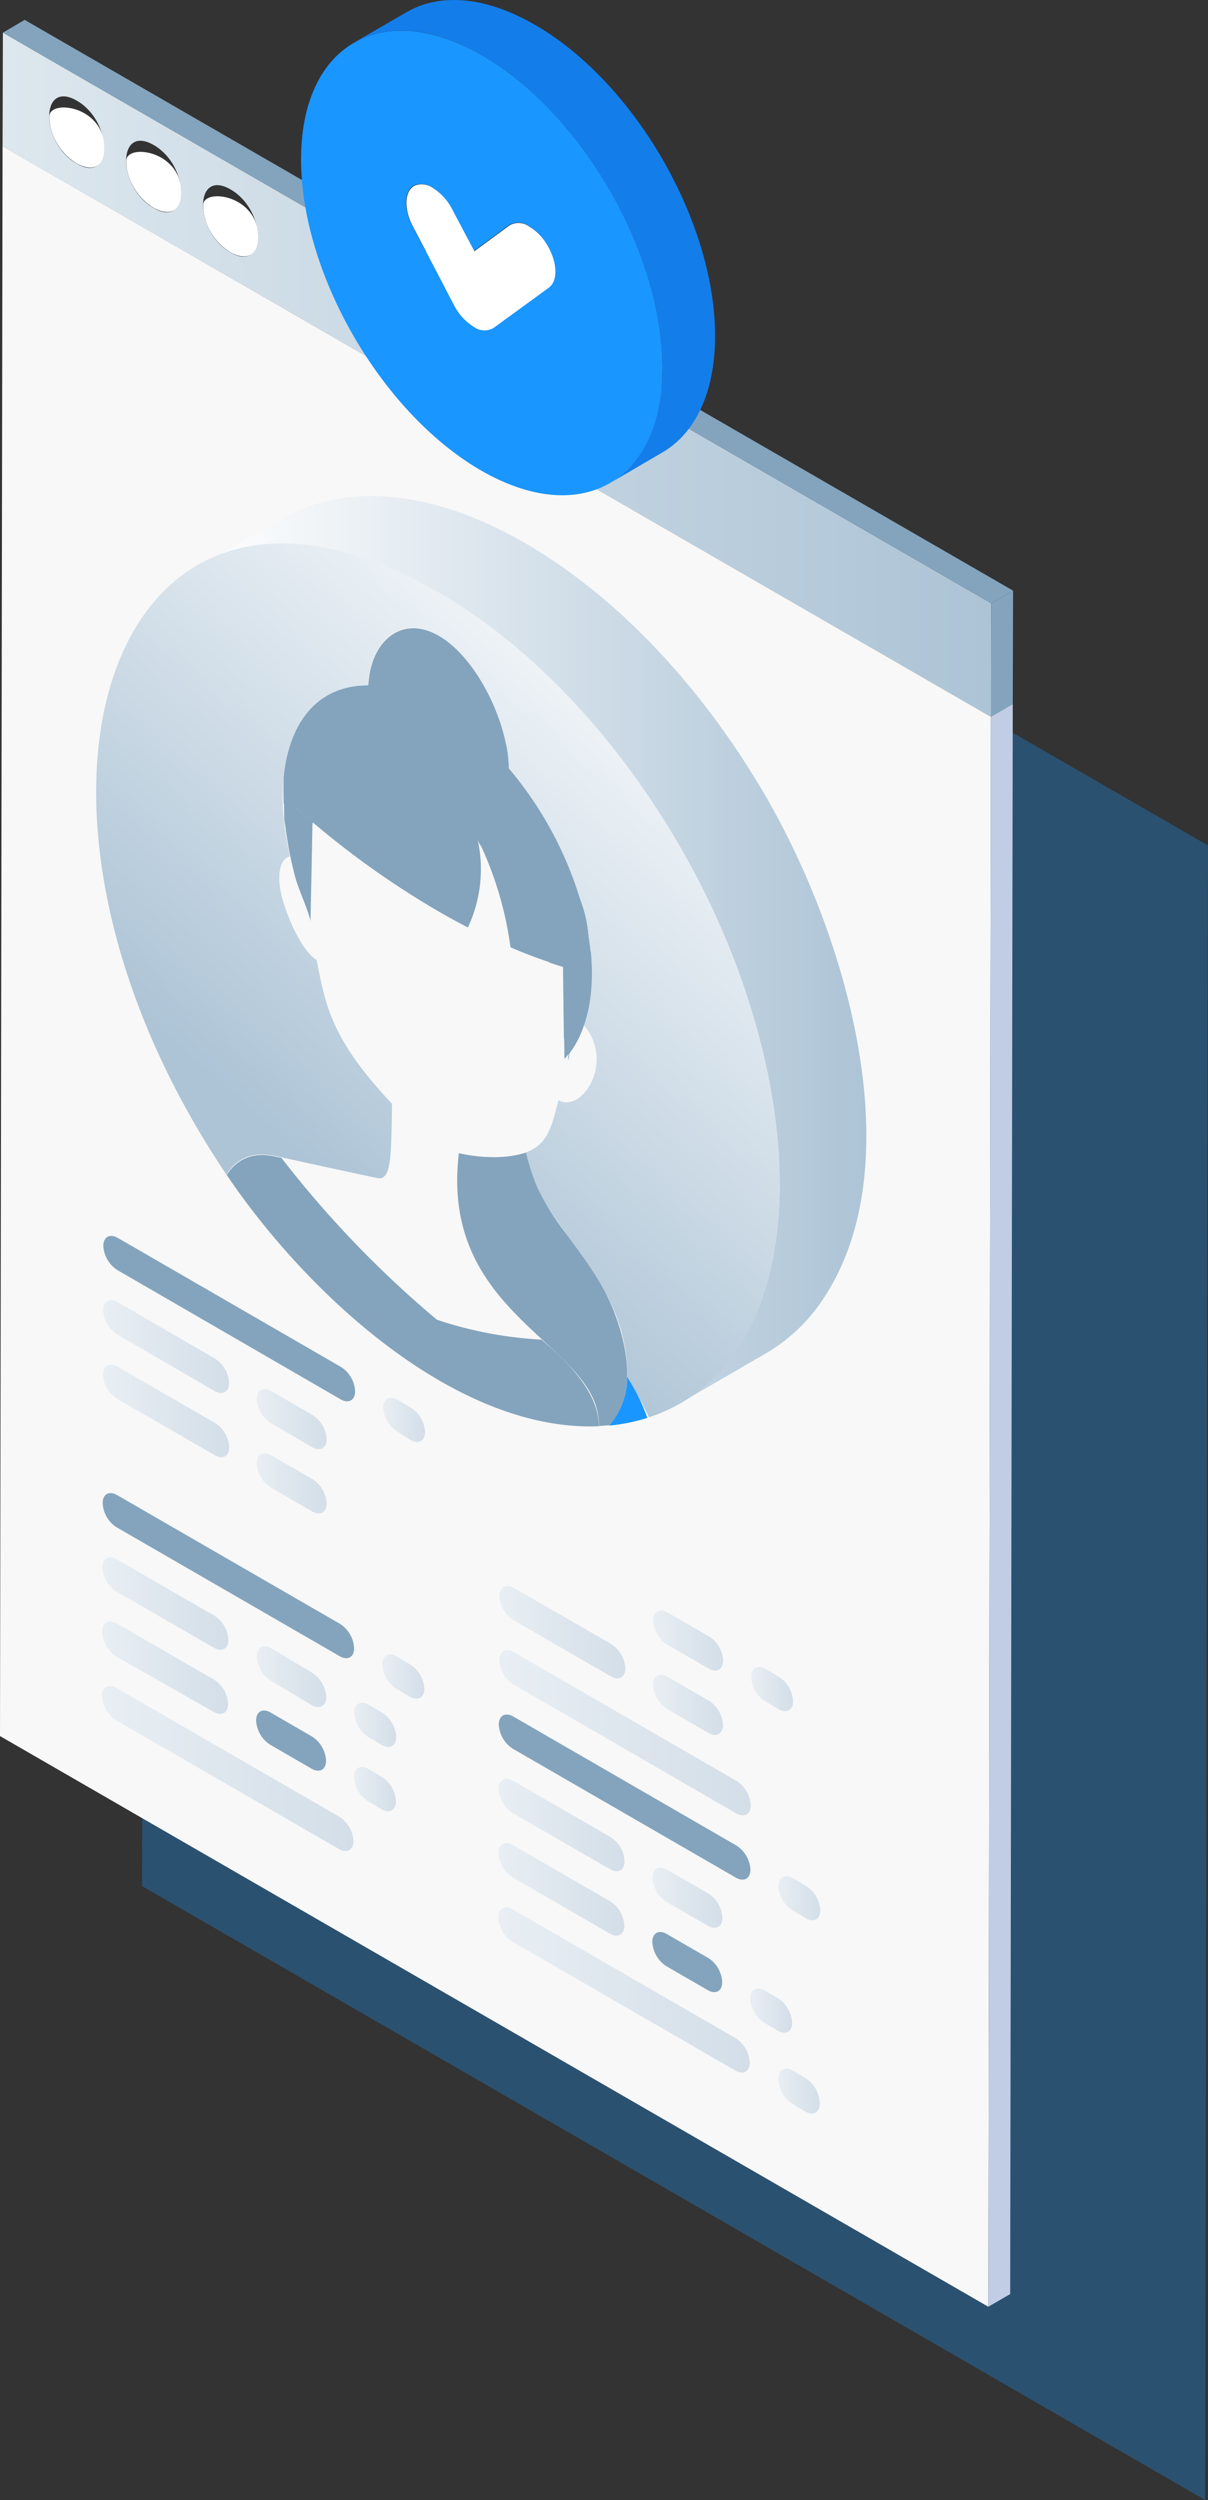 <?xml version="1.0" encoding="UTF-8"?> <svg xmlns="http://www.w3.org/2000/svg" xmlns:xlink="http://www.w3.org/1999/xlink" viewBox="0 0 145.89 301.88"><rect x="0" y="0" width="145.89" height="301.88" fill="#333333" stroke="none"/> <defs> <style>.cls-1,.cls-11{fill:#1996ff;}.cls-1{opacity:0.3;}.cls-2{isolation:isolate;}.cls-3{fill:#f8f8f8;}.cls-4{fill:#edf0f1;}.cls-5{fill:#c1cde5;}.cls-6{fill:url(#Безымянный_градиент_399);}.cls-7{fill:#84a4bd;}.cls-8{fill:#fff;}.cls-9{fill:url(#linear-gradient);}.cls-10{fill:url(#linear-gradient-2);}.cls-12{fill:url(#Безымянный_градиент_344);}.cls-13{fill:url(#Безымянный_градиент_344-2);}.cls-14{fill:url(#Безымянный_градиент_344-3);}.cls-15{fill:url(#Безымянный_градиент_344-4);}.cls-16{fill:url(#Безымянный_градиент_344-5);}.cls-17{fill:url(#Безымянный_градиент_344-6);}.cls-18{fill:url(#Безымянный_градиент_344-7);}.cls-19{fill:url(#Безымянный_градиент_344-8);}.cls-20{fill:url(#Безымянный_градиент_344-9);}.cls-21{fill:url(#Безымянный_градиент_344-10);}.cls-22{fill:url(#Безымянный_градиент_344-11);}.cls-23{fill:url(#Безымянный_градиент_344-12);}.cls-24{fill:url(#Безымянный_градиент_344-13);}.cls-25{fill:url(#Безымянный_градиент_344-14);}.cls-26{fill:url(#Безымянный_градиент_344-15);}.cls-27{fill:url(#Безымянный_градиент_344-16);}.cls-28{fill:url(#Безымянный_градиент_344-17);}.cls-29{fill:url(#Безымянный_градиент_344-18);}.cls-30{fill:url(#Безымянный_градиент_344-19);}.cls-31{fill:url(#Безымянный_градиент_344-20);}.cls-32{fill:url(#Безымянный_градиент_344-21);}.cls-33{fill:url(#Безымянный_градиент_344-22);}.cls-34{fill:url(#Безымянный_градиент_344-23);}.cls-35{fill:url(#Безымянный_градиент_344-24);}.cls-36{fill:#137eea;}</style> <linearGradient id="Безымянный_градиент_399" x1="0.31" y1="45.25" x2="119.71" y2="45.25" gradientUnits="userSpaceOnUse"> <stop offset="0" stop-color="#dde7ee"></stop> <stop offset="1" stop-color="#adc4d6"></stop> </linearGradient> <linearGradient id="linear-gradient" x1="23.61" y1="114.67" x2="104.63" y2="114.67" gradientUnits="userSpaceOnUse"> <stop offset="0" stop-color="#fff"></stop> <stop offset="1" stop-color="#adc4d6"></stop> </linearGradient> <linearGradient id="linear-gradient-2" x1="89.01" y1="77.76" x2="35.39" y2="139.04" xlink:href="#linear-gradient"></linearGradient> <linearGradient id="Безымянный_градиент_344" x1="78.8" y1="229.17" x2="87.25" y2="229.17" gradientUnits="userSpaceOnUse"> <stop offset="0.02" stop-color="#e8eef3"></stop> <stop offset="1" stop-color="#d3dee8"></stop> </linearGradient> <linearGradient id="Безымянный_градиент_344-2" x1="60.22" y1="220.39" x2="75.42" y2="220.39" xlink:href="#Безымянный_градиент_344"></linearGradient> <linearGradient id="Безымянный_градиент_344-3" x1="60.2" y1="228.16" x2="75.4" y2="228.16" xlink:href="#Безымянный_градиент_344"></linearGradient> <linearGradient id="Безымянный_градиент_344-4" x1="60.18" y1="240.31" x2="90.58" y2="240.31" xlink:href="#Безымянный_градиент_344"></linearGradient> <linearGradient id="Безымянный_градиент_344-5" x1="78.89" y1="198.11" x2="87.33" y2="198.11" xlink:href="#Безымянный_градиент_344"></linearGradient> <linearGradient id="Безымянный_градиент_344-6" x1="78.87" y1="205.88" x2="87.31" y2="205.88" xlink:href="#Безымянный_градиент_344"></linearGradient> <linearGradient id="Безымянный_градиент_344-7" x1="60.29" y1="197.1" x2="75.49" y2="197.1" xlink:href="#Безымянный_градиент_344"></linearGradient> <linearGradient id="Безымянный_градиент_344-8" x1="60.26" y1="209.25" x2="90.67" y2="209.25" xlink:href="#Безымянный_градиент_344"></linearGradient> <linearGradient id="Безымянный_градиент_344-9" x1="93.96" y1="252.5" x2="99.03" y2="252.5" xlink:href="#Безымянный_градиент_344"></linearGradient> <linearGradient id="Безымянный_градиент_344-10" x1="90.6" y1="242.78" x2="95.67" y2="242.78" xlink:href="#Безымянный_градиент_344"></linearGradient> <linearGradient id="Безымянный_градиент_344-11" x1="94.03" y1="229.21" x2="99.09" y2="229.21" xlink:href="#Безымянный_градиент_344"></linearGradient> <linearGradient id="Безымянный_градиент_344-12" x1="90.71" y1="203.96" x2="95.78" y2="203.96" xlink:href="#Безымянный_градиент_344"></linearGradient> <linearGradient id="Безымянный_градиент_344-13" x1="30.95" y1="202.43" x2="39.4" y2="202.43" xlink:href="#Безымянный_градиент_344"></linearGradient> <linearGradient id="Безымянный_градиент_344-14" x1="12.37" y1="193.65" x2="27.58" y2="193.65" xlink:href="#Безымянный_градиент_344"></linearGradient> <linearGradient id="Безымянный_градиент_344-15" x1="12.35" y1="201.42" x2="27.55" y2="201.42" xlink:href="#Безымянный_градиент_344"></linearGradient> <linearGradient id="Безымянный_градиент_344-16" x1="12.33" y1="213.57" x2="42.73" y2="213.57" xlink:href="#Безымянный_градиент_344"></linearGradient> <linearGradient id="Безымянный_градиент_344-17" x1="12.46" y1="162.6" x2="27.66" y2="162.6" xlink:href="#Безымянный_градиент_344"></linearGradient> <linearGradient id="Безымянный_градиент_344-18" x1="31.04" y1="171.38" x2="39.49" y2="171.38" xlink:href="#Безымянный_градиент_344"></linearGradient> <linearGradient id="Безымянный_градиент_344-19" x1="31.02" y1="179.14" x2="39.47" y2="179.14" xlink:href="#Безымянный_градиент_344"></linearGradient> <linearGradient id="Безымянный_градиент_344-20" x1="12.44" y1="170.36" x2="27.64" y2="170.36" xlink:href="#Безымянный_градиент_344"></linearGradient> <linearGradient id="Безымянный_градиент_344-21" x1="42.76" y1="216.05" x2="47.82" y2="216.05" xlink:href="#Безымянный_градиент_344"></linearGradient> <linearGradient id="Безымянный_градиент_344-22" x1="46.18" y1="202.47" x2="51.25" y2="202.47" xlink:href="#Безымянный_градиент_344"></linearGradient> <linearGradient id="Безымянный_градиент_344-23" x1="42.78" y1="208.28" x2="47.85" y2="208.28" xlink:href="#Безымянный_градиент_344"></linearGradient> <linearGradient id="Безымянный_градиент_344-24" x1="46.27" y1="171.41" x2="51.33" y2="171.41" xlink:href="#Безымянный_градиент_344"></linearGradient> </defs> <g id="Слой_2" data-name="Слой 2"> <g id="Слой_1-2" data-name="Слой 1"> <polygon class="cls-1" points="145.55 301.88 145.85 116.84 145.89 102.09 27.23 33.58 26.26 32.91 26.2 32.99 17.5 27.96 17.46 42.72 17.45 45.81 17.43 56.98 17.16 227.75 145.55 301.88"></polygon> <g class="cls-2"> <polygon class="cls-3" points="0.31 17.65 0 209.63 119.36 278.54 119.67 86.56 0.31 17.65"></polygon> <polygon class="cls-4" points="0.31 17.65 2.95 16.12 122.31 85.03 119.67 86.56 0.31 17.65"></polygon> <polygon class="cls-5" points="119.67 86.56 122.31 85.03 122 277.01 119.36 278.54 119.67 86.56"></polygon> <path class="cls-6" d="M.35,3.94,119.71,72.85l0,13.72L.31,17.65ZM9.27,19.77c4.38,2.53,4.43-5.07,0-7.62s-4.45,5.06,0,7.62ZM27.84,30.49c4.37,2.52,4.43-5.07,0-7.62s-4.42,5.08,0,7.62Zm-9.28-5.36c4.36,2.52,4.44-5.07,0-7.62s-4.44,5.07,0,7.62Z"></path> <polygon class="cls-7" points="0.35 3.94 2.98 2.4 122.35 71.32 119.71 72.85 0.35 3.94"></polygon> <polygon class="cls-7" points="119.71 72.85 122.35 71.32 122.31 85.03 119.67 86.56 119.71 72.85"></polygon> <path class="cls-8" d="M21.88,23.24c0,5-6.64,1.22-6.63-3.83C15.26,17.3,21.9,18.16,21.88,23.24Z"></path> <path class="cls-8" d="M31.17,28.6c0,5-6.65,1.26-6.63-3.83C24.54,22.66,31.18,23.53,31.17,28.6Z"></path> <path class="cls-8" d="M12.6,17.88c0,5-6.65,1.23-6.64-3.83C6,11.94,12.62,12.8,12.6,17.88Z"></path> </g> <path class="cls-7" d="M34.26,97.05a55.72,55.72,0,0,1,.49-9.16l4.66-5L47,81.85l8.64,3.22,6.25,5.52,4.47,3.61,3.41,8.53,4.47,8.6L72,119.53l-2.28,6.6-1,2.33-2.79-14.37-6.34-10.6-9.76-8.8s-5.68-3.22-6-3.22a39.73,39.73,0,0,0-5.05,4.23c-.37.55-3.29,1.6-3.29,1.6Z"></path> <path class="cls-3" d="M52.77,159.36A126.29,126.29,0,0,1,34,139.79a7.43,7.43,0,0,0-3.82-.12,6.62,6.62,0,0,1,3.28,0c12.73,2.78,12.13,2.7,12.42,2.67,2.56,2.54,6.17.89,9.34.09-.11,7.59,4.58,14.48,10.2,19.34A47.9,47.9,0,0,1,52.77,159.36Z"></path> <path class="cls-7" d="M27.38,141.88c2.37-3.71,6.27-2,6.59-2.09a126.23,126.23,0,0,0,18.8,19.57,47.84,47.84,0,0,0,12.62,2.4c1.63,1.42,7,5.78,6.92,10.46C55.1,172.91,37.13,156.3,27.38,141.88Z"></path> <path class="cls-3" d="M35.65,106c.27,1,1.19,3.11,1.65,4.59.29,1.84.63,3.7,1,5.36-1.51-.89-3.22-4.31-4.05-7.09s-.48-5.14.82-5.41C35.22,104.34,35.42,105.19,35.65,106Z"></path> <path class="cls-7" d="M34.75,93.53a6.82,6.82,0,0,0,.79,3.77s.79.77,2.28,2c0,.14,0,.27,0,.4q-.11,5.43-.22,10.85c0,.45,0,.89,0,1.33a4.7,4.7,0,0,0-.27-1.29c-.46-1.48-1.38-3.54-1.65-4.59-.23-.85-.43-1.7-.61-2.55-.09-.44-.18-.88-.25-1.31v-.05c-.12-.62-.21-1.25-.3-1.87,0-.24-.1-.64-.19-1.26l-.06-4.94A1,1,0,0,1,34.75,93.53Z"></path> <path class="cls-7" d="M72.6,155.11c2.85,5,4.88,13.09,1,17-.45,0-.85.07-1.27.08.18-10-19.33-13-16.91-33a15.82,15.82,0,0,0,8.14-.06C65.77,147.53,68.91,148.61,72.6,155.11Z"></path> <path class="cls-9" d="M23.61,68.69l10.37-6c7.51-4.37,17.92-3.76,29.41,2.88S85.12,83.42,92.58,96.33c9.8,17,17.61,44.25,6.89,60.44a21,21,0,0,1-7,6.67l-10.37,6c17.15-10,14.94-41.36.07-67.11C74.76,89.44,64.44,78.16,53,71.57S31.13,64.32,23.61,68.69Z"></path> <path class="cls-3" d="M68,117.19q.06,5.34.14,10.68c.19-.21.38-.44.56-.67-.33,2-.81,4-1.26,5.66-.79,3-1.2,5.28-3.93,6.31-3.21,1.07-7.54.46-10.71-.67-5.41-4.33-12.27-11.92-13.81-18.9-.21-1-.48-2.22-.75-3.61-.34-1.66-.68-3.52-1-5.36a4.7,4.7,0,0,1,.27,1.29c0-.44,0-.88,0-1.33q.12-5.41.22-10.85c0-.13,0-.26,0-.4a105.38,105.38,0,0,0,15.46,10.89c1.11.64,2.19,1.22,3.22,1.76a16.52,16.52,0,0,0,1.19-10.73,42.62,42.62,0,0,1,4,13.17A61.84,61.84,0,0,0,68,116.76C68,116.91,68,117.05,68,117.19Z"></path> <path class="cls-10" d="M53,71.57c11.42,6.59,21.74,17.87,29.19,30.79,16.37,28.35,16.71,62-3.81,68.78a52,52,0,0,0-2.61-4.79c.07-10.65-7.67-16.06-10.9-23a28.87,28.87,0,0,1-1.35-4.2c2.77-1,3.16-3.39,3.93-6.31,2.79,1.57,6.84-4.6,3-9.05a18.87,18.87,0,0,0,1-6.18c0-.89,0-1.78-.13-2.69-.07-.71-.17-1.43-.29-2.16a15.14,15.14,0,0,0-.92-4,44.58,44.58,0,0,0-8.68-16c0-5.36-3.78-13.29-8.43-16s-8.38.81-8.5,6c-9.29,0-11.64,10-9.75,19.3.08.48.17.92.26,1.36-1.3.27-1.68,2.54-.82,5.41s2.54,6.2,4.05,7.09c1.09,5.51,1.74,9.54,9.11,17.37-.09,6.69-.17,8.93-1.53,9-.26,0-12.51-2.69-12.42-2.67-2.68-.57-4.66,0-6.05,2.22C-2.86,97,13,48.48,53,71.57Z"></path> <path class="cls-3" d="M47.38,133.36a57.79,57.79,0,0,0,5.45,5.14,24.63,24.63,0,0,0,5.46,1.17,18.69,18.69,0,0,1-2.89-.45,29.13,29.13,0,0,0-.21,3.2c-3.28.82-6.76,2.43-9.34-.08C47.22,142.28,47.29,140.08,47.38,133.36Z"></path> <path class="cls-11" d="M78.18,171.21a21.83,21.83,0,0,1-4.6.93,8.66,8.66,0,0,0,2.15-5.88A23.52,23.52,0,0,1,78.18,171.21Z"></path> <path class="cls-3" d="M70.52,123.81c3.79,4.46-.28,10.61-3,9.05.45-1.68.93-3.68,1.26-5.66A11.73,11.73,0,0,0,70.52,123.81Z"></path> <path class="cls-7" d="M71.1,114.51a4.77,4.77,0,0,1,.25.43c.09.91.13,1.8.13,2.69,0,3.37-.71,6.93-2.75,9.57-.18.23-.37.46-.56.67q-.08-5.34-.14-10.68c0-.14,0-.28,0-.43,1.46.44,2.24.6,2.28.61C71.12,116.68,71.13,115.72,71.1,114.51Z"></path> <path class="cls-7" d="M71.09,113.47c0,.37,0,.71,0,1,0,1.21,0,2.17-.8,2.86,0,0-.82-.17-2.28-.61a61.84,61.84,0,0,1-6.36-2.33,42.62,42.62,0,0,0-4-13.17A16.52,16.52,0,0,1,56.5,112c-1-.54-2.11-1.12-3.22-1.76A105.38,105.38,0,0,1,37.82,99.34c-1.49-1.27-2.24-2-2.28-2-1-2.06-.77-3.07-.76-4.79,0-4.78,4-7.45,10.17-6.3a26,26,0,0,1,8,3.16A41.85,41.85,0,0,1,61,95.5a37.79,37.79,0,0,1,9.12,13.29,15.14,15.14,0,0,1,.92,4Q71.09,113.14,71.09,113.47Z"></path> <path class="cls-7" d="M53,76.78c4.65,2.69,8.41,10.62,8.43,16a33.57,33.57,0,0,0-8.59-7.36,17.1,17.1,0,0,0-8.34-2.57C44.65,77.59,48.41,74.12,53,76.78Z"></path> <path class="cls-7" d="M80.46,237.41a3.72,3.72,0,0,1-1.68-2.91c0-1.08.76-1.51,1.69-1l5.07,2.93a3.67,3.67,0,0,1,1.68,2.91c0,1.08-.76,1.5-1.69,1Z"></path> <path class="cls-12" d="M80.48,229.65a3.72,3.72,0,0,1-1.68-2.92c0-1.07.76-1.5,1.7-1l5.06,2.92a3.73,3.73,0,0,1,1.69,2.92c0,1.07-.77,1.5-1.7,1Z"></path> <path class="cls-13" d="M61.9,218.92A3.72,3.72,0,0,1,60.22,216c0-1.07.76-1.5,1.69-1l11.83,6.83a3.67,3.67,0,0,1,1.68,2.91c0,1.08-.76,1.51-1.69,1Z"></path> <path class="cls-14" d="M61.88,226.68a3.67,3.67,0,0,1-1.68-2.91c0-1.08.76-1.51,1.69-1l11.83,6.83a3.72,3.72,0,0,1,1.68,2.92c0,1.07-.76,1.5-1.69,1Z"></path> <path class="cls-15" d="M61.86,234.45a3.69,3.69,0,0,1-1.68-2.92c0-1.06.76-1.5,1.69-1l27,15.6a3.75,3.75,0,0,1,1.68,2.92c0,1.07-.77,1.5-1.69,1Z"></path> <g class="cls-2"> <path class="cls-16" d="M80.57,198.59a3.72,3.72,0,0,1-1.68-2.91c0-1.08.76-1.51,1.69-1l5.07,2.93a3.67,3.67,0,0,1,1.68,2.91c0,1.08-.76,1.5-1.69,1Z"></path> <path class="cls-17" d="M80.55,206.36a3.71,3.71,0,0,1-1.68-2.92c0-1.07.76-1.5,1.69-1l5.07,2.93a3.7,3.7,0,0,1,1.68,2.92c0,1.07-.77,1.5-1.69,1Z"></path> <path class="cls-18" d="M62,195.63a3.69,3.69,0,0,1-1.68-2.92c0-1.07.76-1.5,1.69-1l11.82,6.82a3.72,3.72,0,0,1,1.69,2.92c0,1.07-.76,1.51-1.7,1Z"></path> <path class="cls-19" d="M62,203.39a3.7,3.7,0,0,1-1.69-2.91c0-1.08.76-1.51,1.7-1l27,15.6A3.76,3.76,0,0,1,90.67,218c0,1.07-.77,1.5-1.7,1Z"></path> <path class="cls-7" d="M61.93,211.16a3.72,3.72,0,0,1-1.69-2.92c0-1.07.76-1.5,1.7-1l27,15.61a3.71,3.71,0,0,1,1.69,2.91c0,1.08-.77,1.5-1.7,1Z"></path> </g> <path class="cls-20" d="M95.64,254A3.72,3.72,0,0,1,94,251c0-1.07.76-1.51,1.69-1l1.69,1A3.73,3.73,0,0,1,99,254c0,1.08-.77,1.5-1.7,1Z"></path> <path class="cls-21" d="M92.29,244.24a3.7,3.7,0,0,1-1.69-2.92c0-1.07.76-1.5,1.7-1l1.69,1a3.75,3.75,0,0,1,1.68,2.92c0,1.07-.77,1.5-1.69,1Z"></path> <path class="cls-22" d="M95.71,230.66A3.66,3.66,0,0,1,94,227.75c0-1.08.76-1.51,1.69-1l1.69,1a3.73,3.73,0,0,1,1.68,2.92c0,1.07-.77,1.5-1.69,1Z"></path> <path class="cls-23" d="M92.4,205.42a3.7,3.7,0,0,1-1.69-2.92c0-1.07.76-1.5,1.7-1l1.69,1a3.76,3.76,0,0,1,1.68,2.92c0,1.07-.77,1.5-1.69,1Z"></path> <path class="cls-7" d="M32.62,210.67a3.7,3.7,0,0,1-1.69-2.91c0-1.08.76-1.51,1.7-1l5.06,2.93a3.71,3.71,0,0,1,1.69,2.91c0,1.08-.77,1.5-1.7,1Z"></path> <path class="cls-24" d="M32.64,202.91A3.7,3.7,0,0,1,31,200c0-1.07.76-1.5,1.7-1L37.72,202a3.76,3.76,0,0,1,1.68,2.92c0,1.07-.77,1.5-1.7,1Z"></path> <path class="cls-25" d="M14.06,192.18a3.7,3.7,0,0,1-1.69-2.91c0-1.08.76-1.51,1.7-1l11.82,6.83A3.7,3.7,0,0,1,27.58,198c0,1.08-.76,1.51-1.7,1Z"></path> <path class="cls-26" d="M14,200A3.73,3.73,0,0,1,12.35,197c0-1.07.76-1.5,1.7-1l11.82,6.83a3.69,3.69,0,0,1,1.68,2.92c0,1.07-.76,1.5-1.69,1Z"></path> <path class="cls-27" d="M14,207.71a3.72,3.72,0,0,1-1.68-2.92c0-1.06.76-1.5,1.69-1l27,15.6a3.72,3.72,0,0,1,1.68,2.92c0,1.07-.77,1.5-1.69,1Z"></path> <path class="cls-28" d="M14.14,161.13a3.73,3.73,0,0,1-1.68-2.92c0-1.07.76-1.5,1.7-1L26,164.07A3.69,3.69,0,0,1,27.66,167c0,1.07-.76,1.5-1.69,1Z"></path> <g class="cls-2"> <path class="cls-29" d="M32.73,171.85A3.69,3.69,0,0,1,31,168.94c0-1.08.76-1.51,1.7-1l5.06,2.93a3.71,3.71,0,0,1,1.69,2.91c0,1.08-.77,1.5-1.7,1Z"></path> <path class="cls-30" d="M32.7,179.62A3.72,3.72,0,0,1,31,176.7c0-1.07.76-1.5,1.69-1l5.07,2.92a3.73,3.73,0,0,1,1.69,2.92c0,1.07-.77,1.5-1.7,1Z"></path> <path class="cls-7" d="M14.17,153.36a3.7,3.7,0,0,1-1.69-2.91c0-1.08.76-1.51,1.7-1l27,15.61A3.71,3.71,0,0,1,42.89,168c0,1.07-.77,1.5-1.7,1Z"></path> <path class="cls-31" d="M14.12,168.89A3.72,3.72,0,0,1,12.44,166c0-1.07.76-1.5,1.69-1L26,171.84a3.72,3.72,0,0,1,1.68,2.91c0,1.08-.76,1.51-1.69,1Z"></path> <path class="cls-7" d="M14.08,184.42a3.67,3.67,0,0,1-1.68-2.92c0-1.07.76-1.5,1.69-1l27,15.6a3.73,3.73,0,0,1,1.68,2.92c0,1.07-.77,1.5-1.69,1Z"></path> </g> <path class="cls-32" d="M44.44,217.5a3.69,3.69,0,0,1-1.68-2.92c0-1.07.76-1.5,1.69-1l1.69,1a3.71,3.71,0,0,1,1.68,2.92c0,1.07-.77,1.5-1.69,1Z"></path> <path class="cls-33" d="M47.86,203.92A3.72,3.72,0,0,1,46.18,201c0-1.08.76-1.51,1.69-1l1.69,1a3.71,3.71,0,0,1,1.69,2.91c0,1.08-.77,1.5-1.7,1Z"></path> <path class="cls-34" d="M44.46,209.74a3.71,3.71,0,0,1-1.68-2.92c0-1.07.76-1.5,1.69-1l1.69,1a3.71,3.71,0,0,1,1.69,2.92c0,1.07-.77,1.5-1.7,1Z"></path> <path class="cls-35" d="M48,172.87A3.69,3.69,0,0,1,46.27,170c0-1.07.76-1.5,1.69-1l1.69,1a3.69,3.69,0,0,1,1.68,2.92c0,1.07-.77,1.5-1.69,1Z"></path> <path class="cls-11" d="M58.24,6.69C70.28,13.65,80,30.5,80,44.35S70.14,63.76,58.1,56.81,36.32,33,36.36,19.17,46.2-.26,58.24,6.69Zm8,28c1.15-.84,1-3.21-.29-5.28a6.11,6.11,0,0,0-2.07-2.1,2.17,2.17,0,0,0-2.38-.14l-4.26,3.13-2.67-5.05a6.54,6.54,0,0,0-2.37-2.61,2.33,2.33,0,0,0-2.08-.3c-1.31.56-1.45,2.78-.31,4.94l5,9.54a6.58,6.58,0,0,0,2.37,2.61,2.17,2.17,0,0,0,2.38.13l6.65-4.87"></path> <path class="cls-8" d="M63.9,27.35A6.11,6.11,0,0,1,66,29.45c1.31,2.07,1.44,4.44.29,5.28L59.61,39.6a2.17,2.17,0,0,1-2.38-.13,6.58,6.58,0,0,1-2.37-2.61l-5-9.54c-1.14-2.16-1-4.38.31-4.94a2.33,2.33,0,0,1,2.08.3,6.54,6.54,0,0,1,2.37,2.61l2.67,5.05,4.26-3.13A2.17,2.17,0,0,1,63.9,27.35Z"></path> <path class="cls-36" d="M64.61,3C58.55-.51,53.06-.83,49.1,1.47l-6.38,3.7c4-2.3,9.46-2,15.52,1.52C70.28,13.65,80,30.5,80,44.35c0,6.87-2.45,11.71-6.36,14L80,54.63c3.91-2.28,6.34-7.11,6.36-14C86.39,26.8,76.65,9.94,64.61,3Z"></path> </g> </g> </svg> 